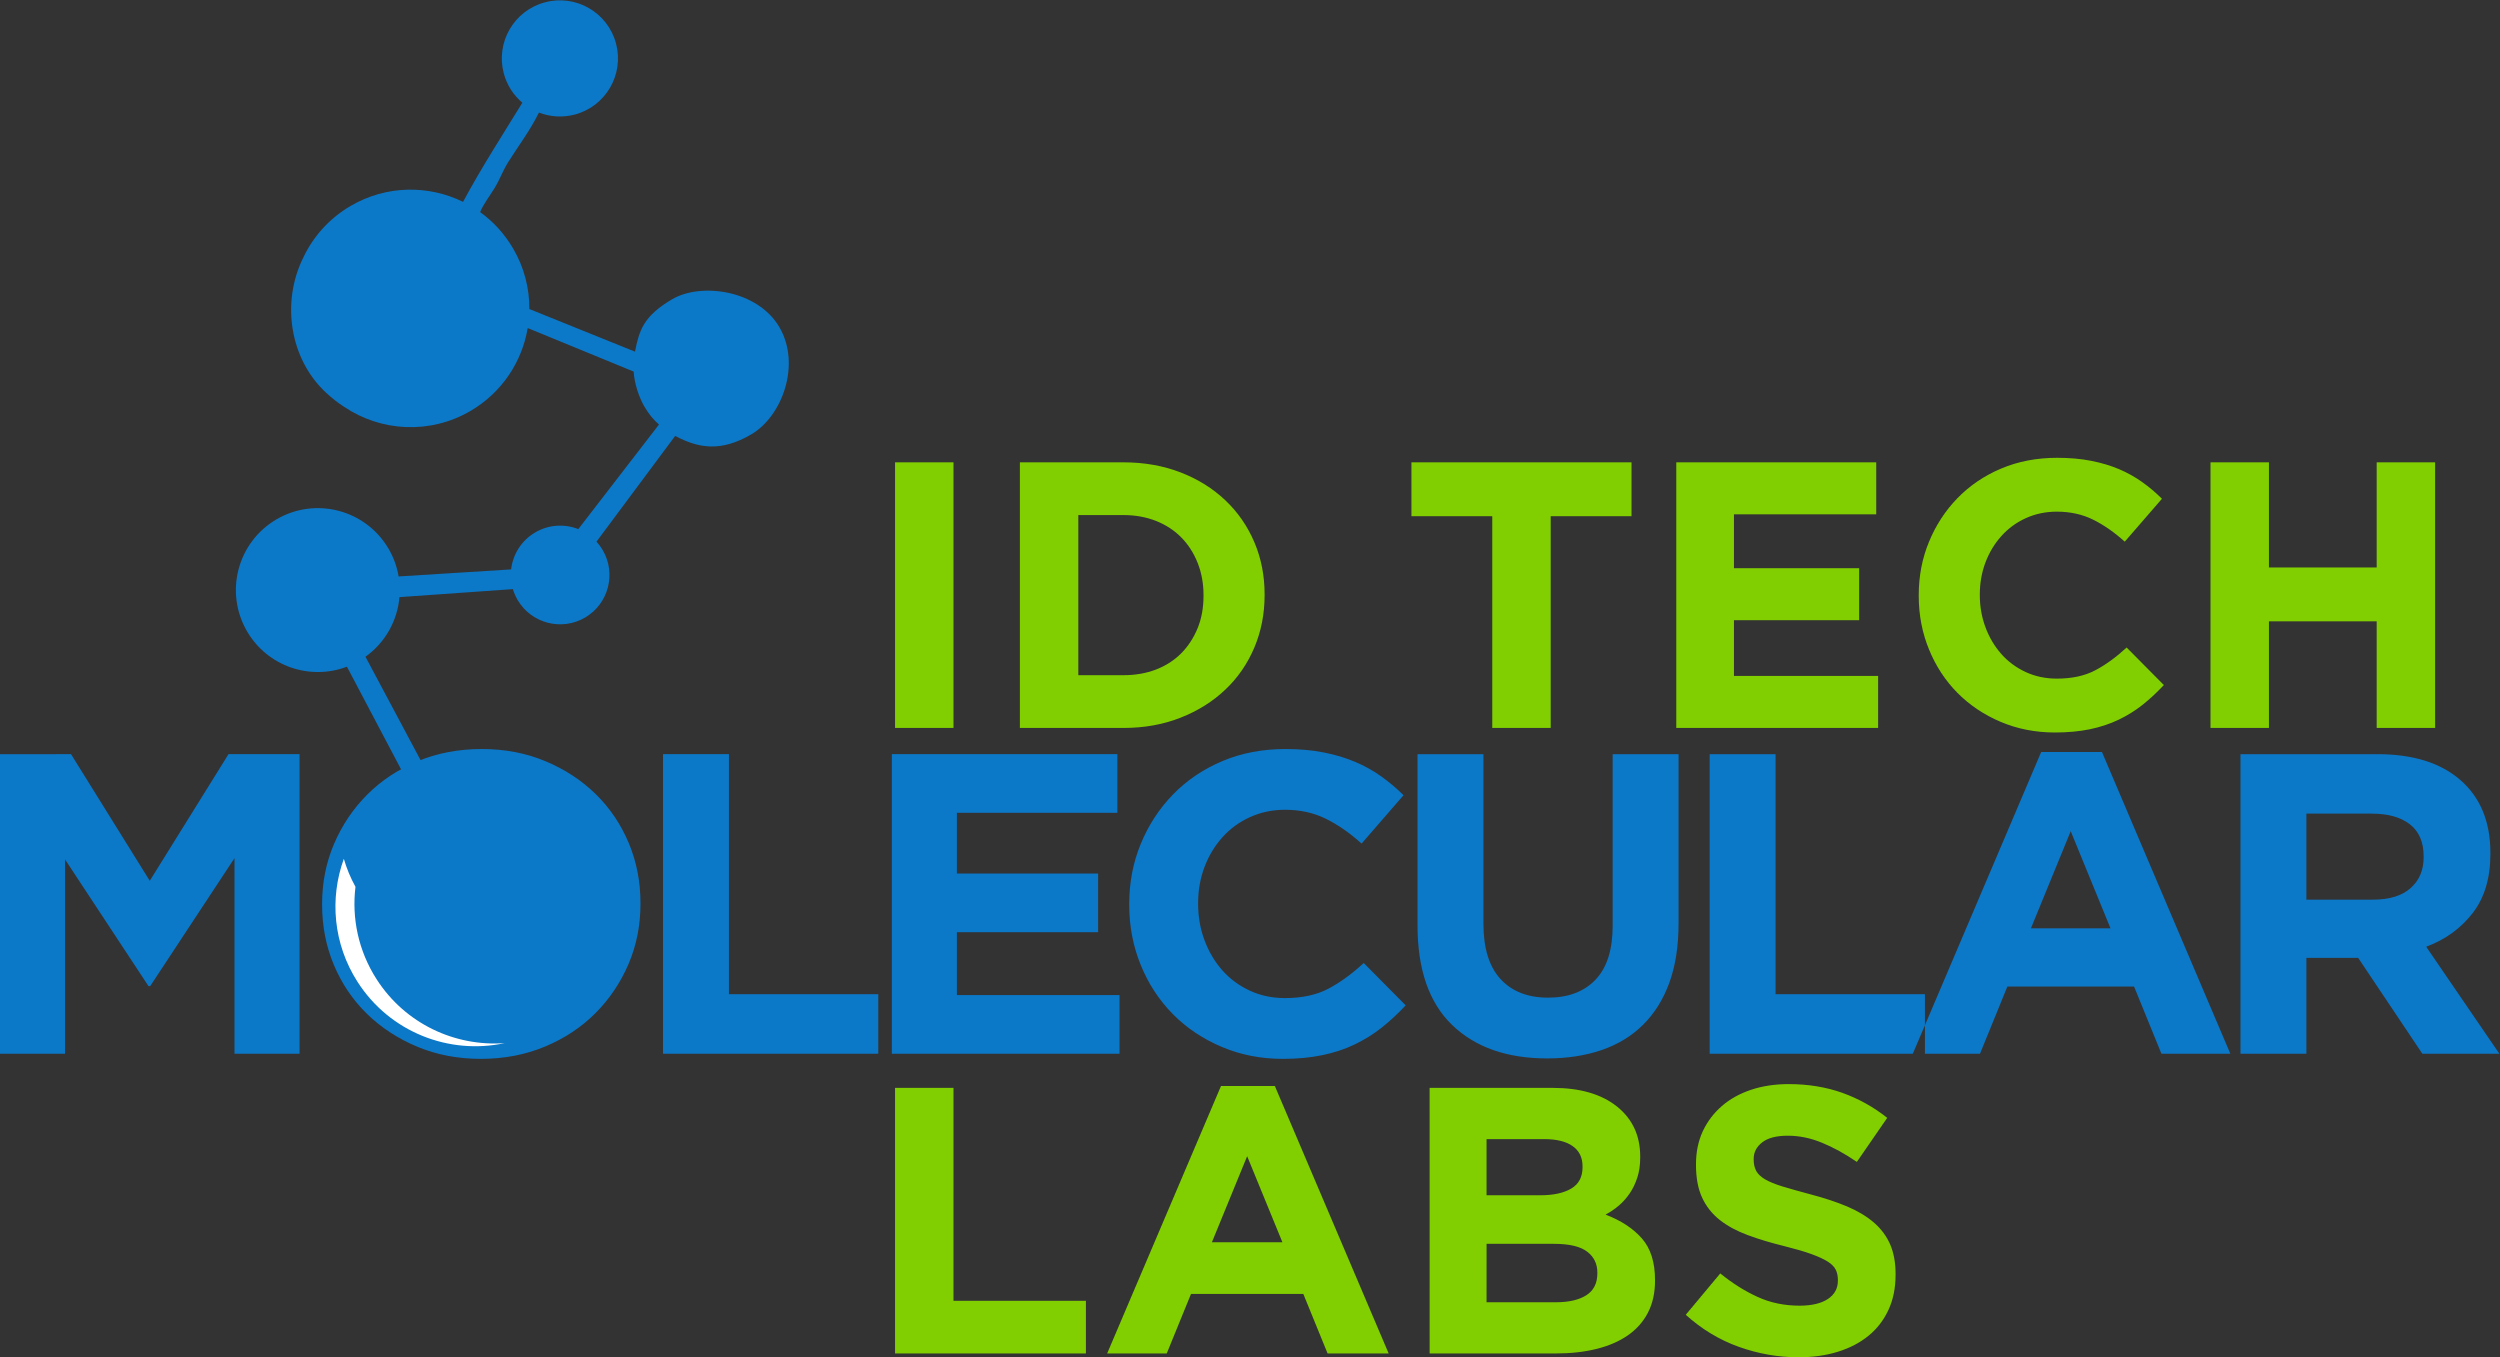 <?xml version="1.0" encoding="utf-8"?>
<svg xmlns="http://www.w3.org/2000/svg" viewBox="0 0 964.607 523.7">
    <rect x="0" y="0" width="964.607" height="523.7" fill="#333333" stroke="none"/>
    <defs/>
    <defs>
        <clipPath id="a" clipPathUnits="userSpaceOnUse">
            <path d="M0 392.776h723.455V0H0z"/>
        </clipPath>
    </defs>
    <g fill-rule="evenodd" clip-path="url(#a)" transform="matrix(1.333 0 0 -1.333 0 523.7)">
        <path fill="#0c78c8" d="M183.415 285.319l-30.666 12.597c-1.632-9.685-7.383-18.615-16.531-23.973-11.769-6.888-25.956-5.996-36.566 1.148l-.053.032c-1.739 1.116-3.429 2.434-5.151 4.019-10.578 9.749-13.098 26.175-6.677 39.144 2.85 6.05 7.5 11.344 13.714 14.98 10.34 6.049 22.538 6.091 32.548 1.179 5.358 9.983 11.418 19.328 17.164 28.694-2.53 2.147-4.466 5.06-5.38 8.515-2.381 8.963 2.961 18.169 11.934 20.55 8.973 2.393 18.179-2.955 20.56-11.927 2.381-8.974-2.96-18.18-11.933-20.562-3.572-.945-7.181-.669-10.376.575-2.578-5.242-5.932-9.6-8.898-14.342-1.606-2.562-2.366-4.922-3.928-7.484-1.425-2.339-3.216-4.614-4.199-6.984 3.762-2.712 7.037-6.241 9.536-10.515 3.237-5.518 4.752-11.577 4.709-17.542l30.581-12.341c1.206 6.155 2.466 10.321 10.785 15.191 8.319 4.869 24.681 2.7 31.011-8.1 6.32-10.803.808-25.792-8.112-31.012-8.908-5.219-15.351-4.008-22.059-.468l-22.767-30.596c.665-.735 1.275-1.551 1.796-2.446 3.982-6.804 1.696-15.542-5.102-19.529-6.804-3.987-15.554-1.7-19.541 5.102-.589 1.011-1.036 2.063-1.36 3.126l-32.829-2.318c-.585-6.729-4.034-13.118-9.839-17.253l22.803-42.78c13.868 5.645 30.14.392 37.927-12.907 8.542-14.595 3.642-33.349-10.95-41.898-14.596-8.536-33.344-3.635-41.892 10.962-8.059 13.757-4.05 31.893 9.356 40.887l-22.613 42.855c-10.637-4.051-22.941.042-28.885 10.195-6.617 11.3-2.823 25.823 8.484 32.446 11.301 6.623 25.829 2.818 32.446-8.484 1.499-2.551 2.461-5.283 2.924-8.037l32.563 2.04c.494 4.307 2.94 8.346 6.974 10.707 3.944 2.308 8.532 2.508 12.475.956l23.341 30.257-.005.022c-1.632 1.488-2.732 2.678-4.253 5.262-1.514 2.594-2.859 6.623-3.066 10.057"/>
        <path fill="#0c78c8" d="M701.534 144.722c0-3.71-1.26-6.686-3.778-8.92-2.521-2.222-6.135-3.337-10.839-3.337h-19.322v24.898h18.95c4.71 0 8.382-1.032 11.024-3.104 2.648-2.062 3.965-5.157 3.965-9.282zm21.922-56.855l-21.178 30.968c5.528 2.063 10.01 5.305 13.438 9.729 3.429 4.422 5.141 10.13 5.141 17.147v.255c0 9.006-2.871 16.022-8.607 21.051-5.74 5.038-13.772 7.557-24.095 7.557h-39.639v-86.707h19.079v27.749h14.984l18.584-27.749zm-112.558 36.294l-11.518 28.12-11.52-28.12zm34.685-36.294h-19.945l-7.924 19.456h-36.667l-7.927-19.456h-19.449l37.161 87.335h17.59zm-88.403 0v17.222h-43.233v69.485h-19.071v-86.707zm-71.31 37.784v48.923h-19.077v-49.667c0-6.932-1.653-12.142-4.959-15.607-3.301-3.467-7.884-5.2-13.746-5.2-5.864 0-10.446 1.787-13.752 5.381-3.3 3.594-4.949 8.94-4.949 16.042v49.051h-19.078v-49.539c0-12.802 3.344-22.422 10.036-28.865 6.682-6.443 15.851-9.663 27.499-9.663 5.778 0 11.019.808 15.728 2.412 4.71 1.615 8.712 4.05 12.014 7.314 3.3 3.255 5.841 7.325 7.621 12.194 1.771 4.881 2.663 10.621 2.663 17.224m-78.988-23.783l-12.142 12.258c-3.386-3.135-6.792-5.614-10.216-7.432-3.429-1.806-7.623-2.721-12.576-2.721-3.716 0-7.124.723-10.217 2.17-3.099 1.445-5.741 3.401-7.931 5.877-2.184 2.478-3.902 5.37-5.14 8.676-1.239 3.306-1.856 6.814-1.856 10.525v.255c0 3.71.617 7.197 1.856 10.461 1.238 3.264 2.971 6.135 5.204 8.61 2.227 2.479 4.89 4.425 7.989 5.818 3.093 1.402 6.463 2.115 10.095 2.115 4.379 0 8.317-.873 11.832-2.606 3.508-1.731 6.953-4.125 10.339-7.185l12.141 14c-1.984 1.977-4.13 3.796-6.443 5.443-2.307 1.658-4.832 3.062-7.554 4.21-2.727 1.158-5.762 2.072-9.105 2.733-3.344.66-7.039.988-11.083.988-6.692 0-12.801-1.18-18.333-3.529-5.534-2.35-10.286-5.571-14.246-9.664-3.966-4.084-7.06-8.834-9.292-14.246-2.227-5.401-3.344-11.206-3.344-17.403v-.244c0-6.199 1.117-12.014 3.344-17.468 2.232-5.443 5.326-10.173 9.292-14.182 3.96-4.007 8.669-7.166 14.124-9.472 5.448-2.319 11.348-3.477 17.71-3.477 4.21 0 8.006.363 11.396 1.065 3.388.701 6.501 1.72 9.351 3.091 2.85 1.362 5.47 2.989 7.867 4.891 2.392 1.903 4.704 4.051 6.938 6.443m-82.833-14.001v16.978h-47.07v18.201h40.877v16.978h-40.877v17.583h46.453v16.967h-65.28v-86.707zm-69.826 0v17.222h-43.232v69.485h-19.072v-86.707zm-88.775 43.11c0-3.711-.638-7.208-1.919-10.472-1.281-3.253-3.057-6.124-5.327-8.601-2.269-2.477-5.018-4.422-8.233-5.827-3.221-1.402-6.73-2.104-10.531-2.104-3.88 0-7.409.723-10.588 2.17-3.184 1.445-5.948 3.401-8.303 5.877-2.349 2.478-4.167 5.37-5.449 8.676-1.28 3.306-1.918 6.814-1.918 10.525v.255c0 3.71.638 7.197 1.918 10.461 1.282 3.264 3.051 6.135 5.327 8.61 2.27 2.479 4.997 4.425 8.17 5.818 3.184 1.402 6.713 2.115 10.594 2.115 3.795 0 7.308-.723 10.53-2.169 3.221-1.445 6.006-3.413 8.361-5.891 2.35-2.476 4.168-5.368 5.449-8.663 1.281-3.307 1.919-6.815 1.919-10.536zm19.944.244v.255c0 6.188-1.132 11.993-3.407 17.403-2.27 5.402-5.449 10.111-9.537 14.118-4.087 4.008-8.94 7.187-14.554 9.537-5.613 2.349-11.768 3.529-18.456 3.529-6.692 0-12.863-1.18-18.519-3.529-5.656-2.35-10.53-5.571-14.618-9.664-4.082-4.084-7.282-8.834-9.6-14.246-2.312-5.401-3.465-11.206-3.465-17.403v-.244c0-6.199 1.132-11.991 3.407-17.403 2.269-5.413 5.449-10.122 9.536-14.119 4.088-4.007 8.941-7.187 14.554-9.537 5.614-2.359 11.769-3.54 18.456-3.54 6.692 0 12.864 1.181 18.519 3.54 5.656 2.35 10.531 5.572 14.618 9.654 4.083 4.092 7.282 8.846 9.6 14.246 2.313 5.412 3.466 11.217 3.466 17.403m-98.684-43.354v86.707h-20.561l-22.793-36.656-22.793 36.656H-0v-86.707h18.828v56.239l24.154-36.667h.494l24.399 37.039v-56.611z"/>
        <path fill="#81cf01" d="M704.857 182.165v76.884h-16.915v-30.426h-31.187v30.426h-16.914v-76.884h16.914v30.862h31.187v-30.862zm-78.522 12.417l-10.764 10.865c-3.004-2.774-6.024-4.975-9.059-6.581-3.04-1.615-6.755-2.423-11.146-2.423-3.295 0-6.32.649-9.063 1.924-2.743 1.287-5.087 3.02-7.028 5.221-1.939 2.2-3.459 4.75-4.56 7.685-1.094 2.923-1.648 6.039-1.648 9.334v.223c0 3.286.554 6.379 1.648 9.281 1.101 2.892 2.637 5.433 4.614 7.623 1.977 2.201 4.338 3.923 7.086 5.166 2.743 1.244 5.729 1.872 8.951 1.872 3.875 0 7.373-.776 10.482-2.306 3.115-1.543 6.172-3.668 9.176-6.38l10.763 12.418c-1.759 1.754-3.667 3.37-5.714 4.827-2.047 1.467-4.284 2.709-6.698 3.742-2.417 1.02-5.108 1.828-8.074 2.413-2.962.585-6.241.871-9.829.871-5.931 0-11.348-1.042-16.255-3.125-4.906-2.084-9.111-4.943-12.63-8.569-3.513-3.615-6.256-7.835-8.234-12.631-1.976-4.794-2.965-9.929-2.965-15.425v-.223c0-5.486.989-10.654 2.965-15.479 1.978-4.838 4.721-9.026 8.234-12.576 3.519-3.552 7.692-6.358 12.519-8.399 4.837-2.053 10.073-3.082 15.712-3.082 3.731 0 7.098.319 10.1.935 3.003.626 5.762 1.54 8.293 2.741 2.525 1.213 4.853 2.659 6.973 4.338 2.121 1.691 4.173 3.595 6.151 5.72m-82.701-12.417v15.055h-41.731v16.137h36.241v15.042h-36.241v15.597h41.183v15.053h-57.879v-76.884zm-71.382 61.289v15.595h-63.702v-15.595h23.394v-61.289h16.914v61.289zm-123.885-23.07c0-3.434-.568-6.548-1.7-9.334-1.138-2.785-2.712-5.199-4.721-7.251-2.02-2.041-4.455-3.614-7.309-4.72-2.855-1.096-6.001-1.647-9.446-1.647h-13.065v46.351h13.065c3.445 0 6.591-.574 9.446-1.701 2.854-1.137 5.289-2.732 7.309-4.783 2.009-2.052 3.583-4.498 4.721-7.357 1.132-2.86 1.7-5.964 1.7-9.335zm17.68.223v.223c0 5.412-.988 10.451-2.966 15.097-1.973 4.645-4.774 8.696-8.399 12.131-3.625 3.443-7.942 6.133-12.96 8.079-5.017 1.934-10.524 2.912-16.531 2.912h-29.979v-76.884h29.979c6.007 0 11.514.989 16.531 2.967 5.018 1.977 9.335 4.687 12.96 8.133 3.625 3.432 6.426 7.504 8.399 12.182 1.978 4.689 2.966 9.738 2.966 15.16m-90.057 38.442h-16.909v-76.884h16.909zM548.685 23.835v.225c0 3.357-.532 6.26-1.595 8.673-1.063 2.414-2.653 4.519-4.742 6.316-2.084 1.786-4.667 3.327-7.702 4.613-3.04 1.276-6.522 2.435-10.418 3.455-3.296.883-6.018 1.648-8.197 2.308-2.163.659-3.865 1.349-5.124 2.084-1.244.732-2.106 1.561-2.583 2.475-.479.915-.712 1.989-.712 3.233v.223c0 1.903.818 3.498 2.466 4.774 1.653 1.286 4.12 1.925 7.415 1.925s6.591-.67 9.881-2.032c3.295-1.349 6.665-3.2 10.105-5.549l8.787 12.747c-3.955 3.147-8.293 5.56-13.013 7.251-4.725 1.678-9.903 2.519-15.543 2.519-3.949 0-7.575-.553-10.854-1.648-3.275-1.095-6.112-2.668-8.473-4.72-2.36-2.053-4.194-4.487-5.512-7.304-1.296-2.816-1.956-5.986-1.956-9.504v-.212c0-3.807.606-6.996 1.812-9.557 1.207-2.563 2.93-4.7 5.125-6.422 2.199-1.724 4.885-3.169 8.037-4.338 3.168-1.18 6.681-2.232 10.578-3.19 3.221-.808 5.858-1.573 7.872-2.307 2.015-.732 3.588-1.467 4.742-2.19 1.132-.733 1.903-1.519 2.301-2.369.409-.841.607-1.808.607-2.904v-.222c0-2.265-.969-4.051-2.908-5.326-1.941-1.277-4.672-1.924-8.187-1.924-4.391 0-8.435.838-12.129 2.53-3.7 1.679-7.31 3.954-10.823 6.804l-9.988-11.972c4.609-4.167 9.733-7.26 15.373-9.28 5.633-2.01 11.385-3.02 17.243-3.02 4.173 0 7.979.532 11.402 1.595 3.423 1.063 6.39 2.594 8.856 4.615 2.477 2.009 4.396 4.496 5.784 7.462 1.377 2.966 2.073 6.357 2.073 10.163m-86.32.437c0-2.85-1.063-4.955-3.185-6.315-2.126-1.351-5.054-2.031-8.785-2.031h-20.1V32.84h19.546c4.392 0 7.58-.754 9.558-2.253 1.977-1.499 2.966-3.53 2.966-6.093zm-4.285 30.754c0-2.859-1.1-4.921-3.294-6.208-2.196-1.286-5.163-1.924-8.899-1.924h-15.592v16.255h16.692c3.588 0 6.337-.681 8.239-2.03 1.903-1.35 2.854-3.307 2.854-5.88zm20.976-32.838v.222c0 5.126-1.281 9.133-3.827 12.025-2.541 2.892-6.061 5.176-10.488 6.867 1.377.722 2.673 1.605 3.865 2.627 1.206 1.031 2.248 2.221 3.168 3.571.914 1.35 1.626 2.881 2.174 4.561.547 1.679.824 3.626.824 5.826v.213c0 6.08-2.249 10.908-6.735 14.491-4.502 3.593-10.691 5.389-18.578 5.389h-35.642V1.106h36.518c4.306 0 8.24.435 11.791 1.318 3.529.873 6.57 2.19 9.094 3.944 2.51 1.765 4.45 3.955 5.805 6.592 1.356 2.636 2.031 5.708 2.031 9.228m-107.849 11.099h-20.421l10.21 24.919zm30.751-32.181l-32.946 77.416h-15.59l-32.951-77.416h17.244l7.027 17.233h32.509l7.028-17.233zm-87.637 0v15.255h-38.331V77.98h-16.914V1.106z"/>
        <path fill="#fff" d="M146.078 90.939c-16.021-3.456-33.212 3.104-42.578 17.712-7.075 11.023-8.117 24.196-3.976 35.634.807-2.774 1.929-5.495 3.37-8.111-1.106-9.025.808-18.477 6.102-26.727 8.303-12.948 22.751-19.57 37.082-18.508"/>
    </g>
</svg>